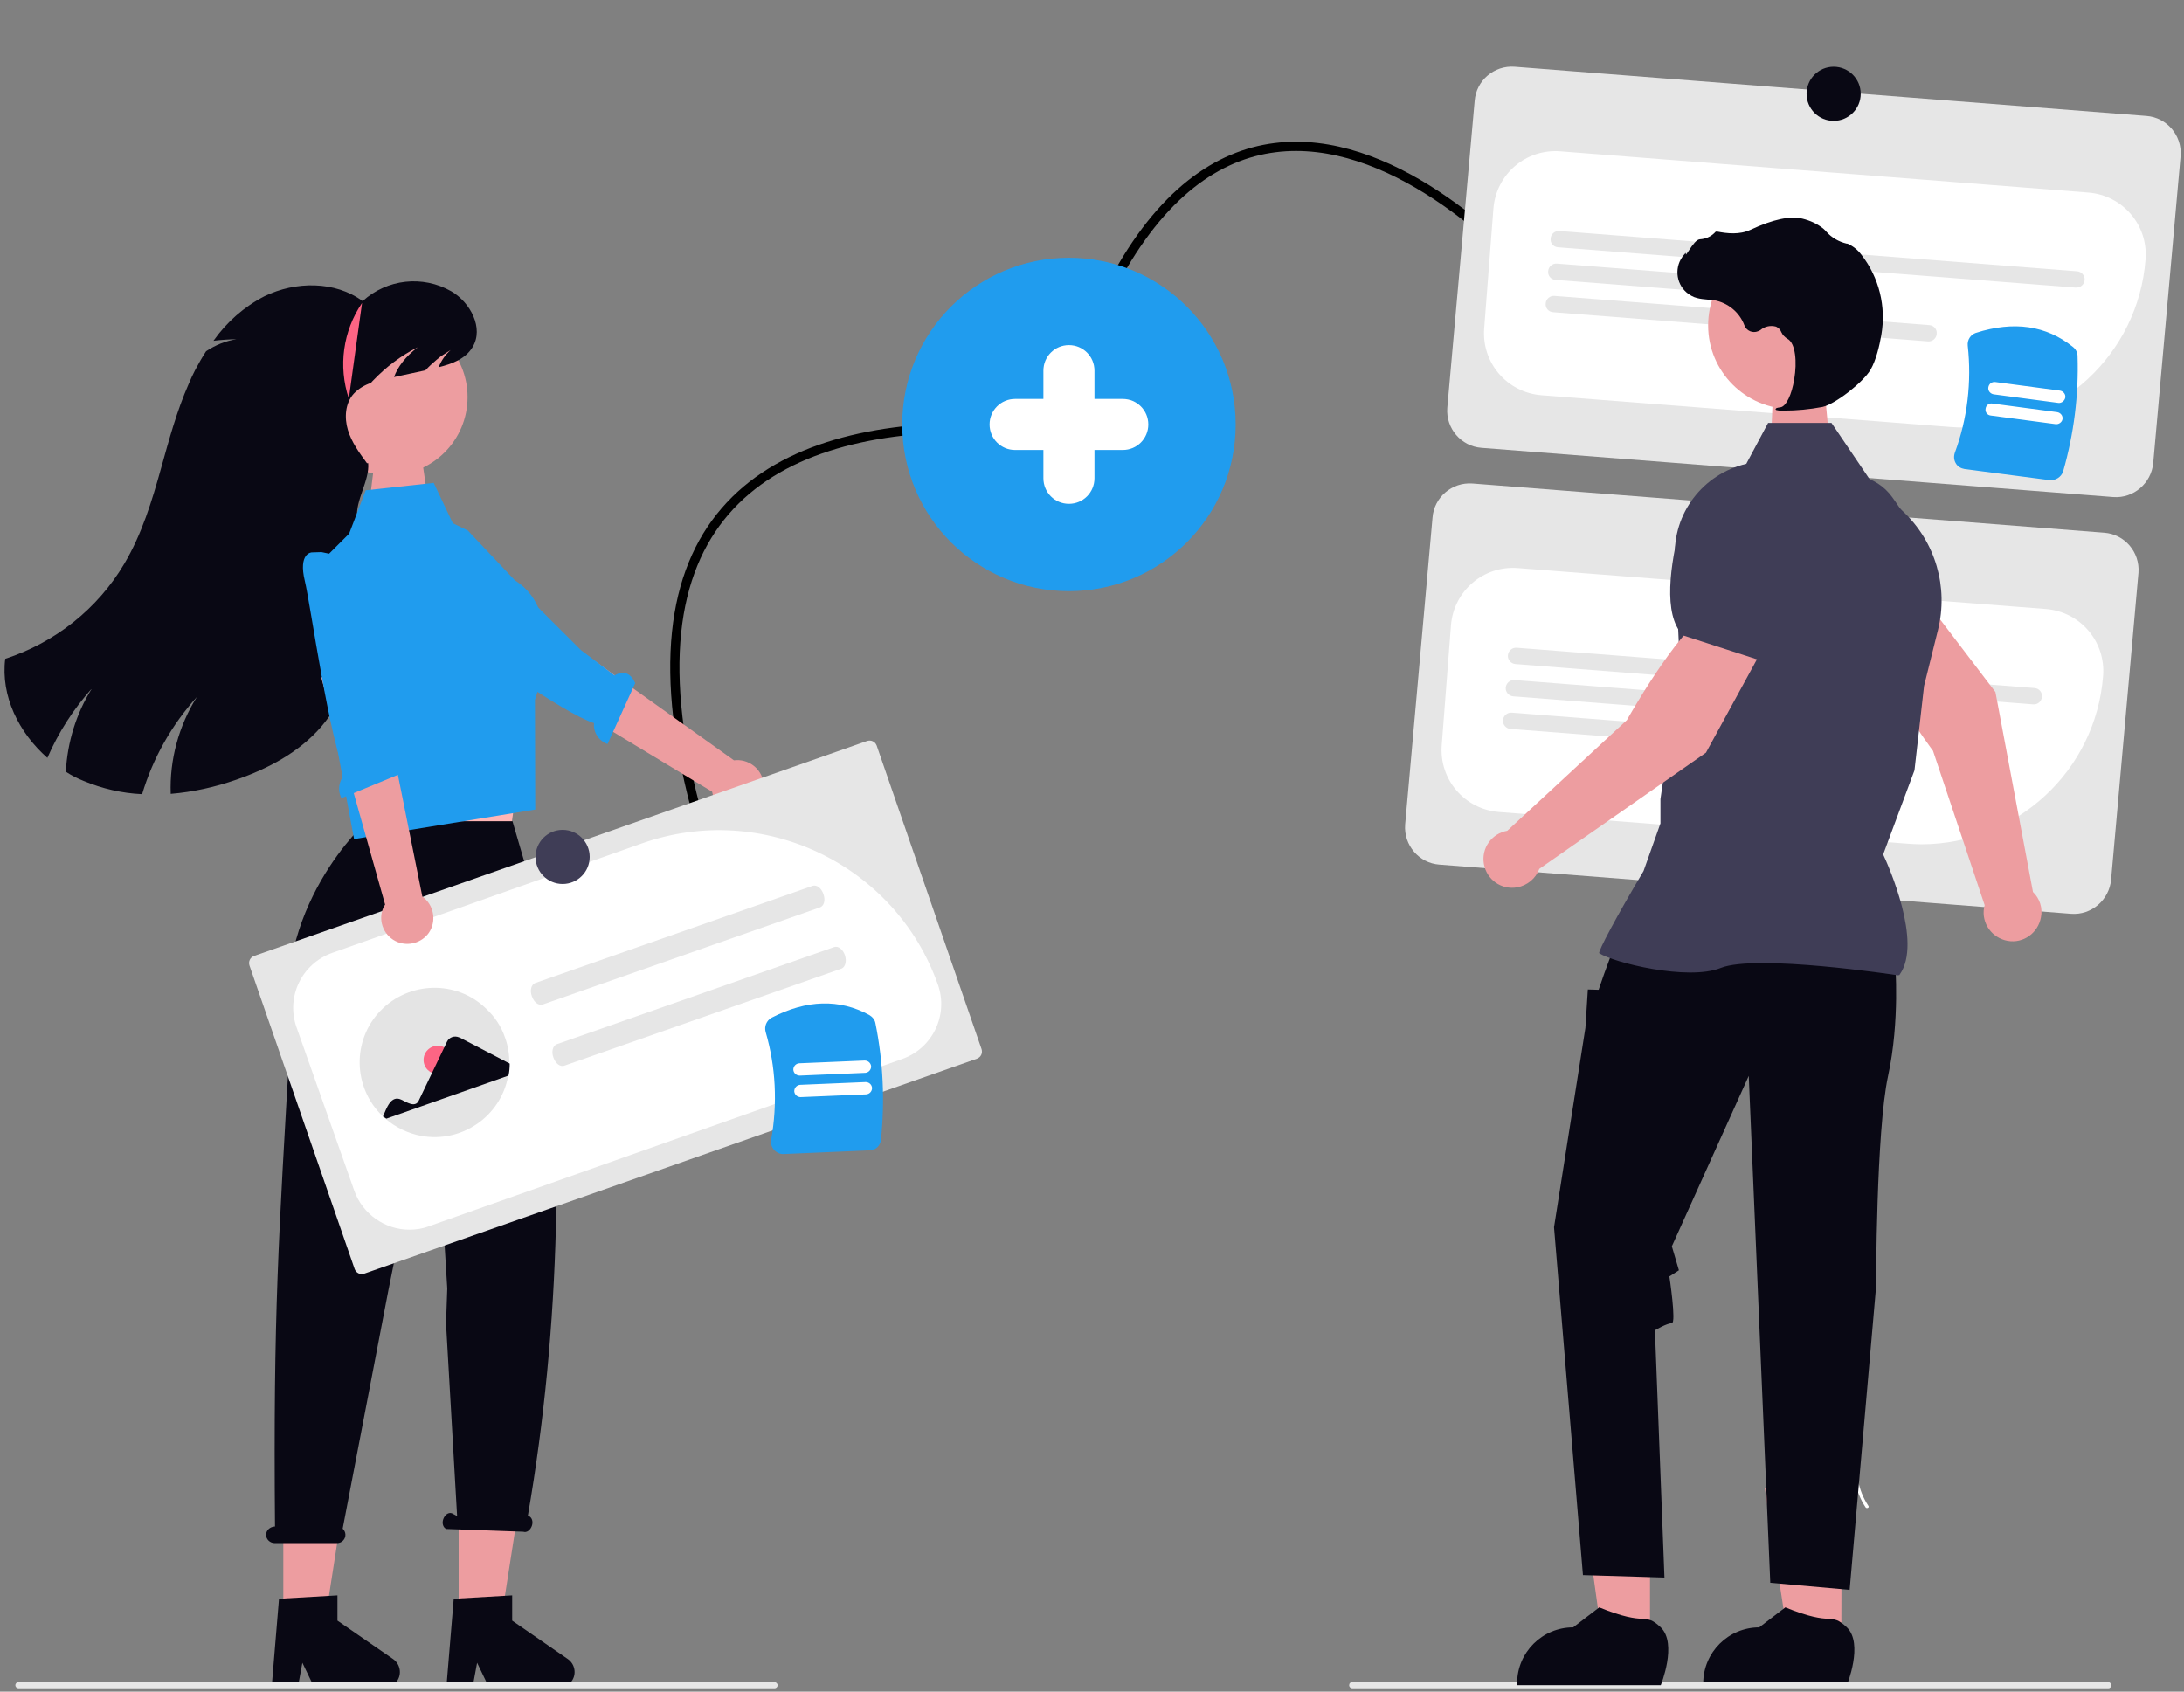 <?xml version="1.0" encoding="utf-8"?>
<!-- Generator: Adobe Illustrator 26.0.2, SVG Export Plug-In . SVG Version: 6.00 Build 0)  -->
<svg version="1.1" id="Layer_1" xmlns="http://www.w3.org/2000/svg" xmlns:xlink="http://www.w3.org/1999/xlink" x="0px" y="0px"
	 viewBox="0 0 710 550" style="enable-background:new 0 0 710 550;" xml:space="preserve">
<rect x="0" y="0" width="710" height="550" fill="#808080" stroke="none"/>
<style type="text/css">
	.st0{fill:none;stroke:#000000;stroke-width:3;stroke-miterlimit:10;}
	.st1{fill:#ED9DA0;}
	.st2{fill:#E6E6E6;}
	.st3{fill:#FFFFFF;}
	.st4{fill:#3F3D56;}
	.st5{fill:#090814;}
	.st6{fill:#209CEE;}
	.st7{fill:#FFB6B6;}
	.st8{fill:#FD6584;}
	.st9{fill:#E4E4E4;}
</style>
<path class="st0" d="M361.9,92c62.5-117.5,170.4,39,140.5,6.6"/>
<path class="st0" d="M227.3,267c-27.7-98.1,21.1-128,87.3-128"/>
<path class="st1" d="M122.3,145.8l14.5,1l2.4,16.2l-19.2,1.3L122.3,145.8z"/>
<path class="st2" d="M687,161.6l-205.4-16c-6.6-0.5-11.6-6.3-11.1-13l8.9-99.8c0.5-6.6,6.3-11.6,13-11.1l205.4,16
	c6.6,0.5,11.6,6.3,11.1,13l-8.9,99.8C699.4,157.1,693.6,162.1,687,161.6z"/>
<path class="st3" d="M638.5,139c-1.6,0-3.1-0.1-4.7-0.2l-132.7-10.3c-11.2-0.9-19.5-10.6-18.6-21.8c0,0,0,0,0,0l3-38.9
	c0.9-11.2,10.6-19.5,21.8-18.6l171.6,13.4c11.2,0.9,19.5,10.6,18.6,21.8C695.1,115.2,669.4,139,638.5,139L638.5,139z"/>
<path class="st1" d="M576.5,125.4l16.4-1.5l1.9,20.6l-19.2,1.7L576.5,125.4z"/>
<path class="st2" d="M674.8,93.5L506.5,80.4c-1.5-0.1-2.6-1.4-2.4-2.9c0.1-1.4,1.4-2.5,2.8-2.4l168.3,13.1c1.5,0.1,2.6,1.4,2.5,2.8
	C677.6,92.5,676.3,93.6,674.8,93.5C674.8,93.5,674.8,93.5,674.8,93.5L674.8,93.5z"/>
<path class="st2" d="M604.9,98.7L505.7,91c-1.5-0.1-2.6-1.4-2.4-2.9c0.1-1.4,1.4-2.5,2.8-2.4l99.2,7.7c1.5,0.1,2.6,1.4,2.4,2.9
	C607.6,97.7,606.3,98.8,604.9,98.7z"/>
<path class="st2" d="M626.8,111l-121.9-9.5c-1.5-0.1-2.6-1.4-2.4-2.9c0.1-1.4,1.4-2.5,2.8-2.4l121.9,9.5c1.5,0.1,2.6,1.4,2.4,2.9
	C629.5,110,628.2,111.1,626.8,111L626.8,111z"/>
<path class="st2" d="M673.3,297.1l-205.4-16c-6.6-0.5-11.6-6.3-11.1-13l8.9-99.8c0.5-6.6,6.3-11.6,13-11.1l205.4,16
	c6.6,0.5,11.6,6.3,11.1,13l-8.9,99.8C685.7,292.6,679.9,297.6,673.3,297.1z"/>
<path class="st3" d="M624.7,274.5c-1.5,0-3.1-0.1-4.6-0.2L487.3,264c-11.2-0.9-19.5-10.6-18.6-21.8c0,0,0,0,0,0l3-38.9
	c0.9-11.2,10.6-19.5,21.8-18.6L665.1,198c11.2,0.9,19.5,10.6,18.6,21.8C681.3,250.6,655.6,274.4,624.7,274.5L624.7,274.5z"/>
<path class="st2" d="M661,229l-168.3-13.1c-1.5-0.1-2.6-1.4-2.5-2.8c0.1-1.5,1.4-2.6,2.8-2.5c0,0,0,0,0.1,0l168.3,13.1
	c1.5,0.1,2.6,1.4,2.4,2.9C663.7,228,662.5,229.1,661,229L661,229z"/>
<path class="st2" d="M591.2,234.1l-99.2-7.7c-1.5-0.1-2.6-1.4-2.5-2.8c0.1-1.5,1.4-2.6,2.8-2.5c0,0,0,0,0.1,0l99.2,7.7
	c1.5,0.1,2.6,1.4,2.4,2.9C593.9,233.2,592.6,234.2,591.2,234.1z"/>
<path class="st2" d="M613,246.4L491.1,237c-1.5-0.1-2.6-1.4-2.5-2.8c0.1-1.5,1.4-2.6,2.8-2.5c0,0,0,0,0.1,0l121.9,9.5
	c1.5,0.1,2.6,1.4,2.4,2.9C615.7,245.5,614.5,246.5,613,246.4L613,246.4z"/>
<path class="st3" d="M607.4,489.6c-3.4-5.1-4.5-11.4-3.2-17.4c0.1-0.6-0.9-0.8-1-0.2c-1.4,6.2-0.2,12.8,3.3,18.1
	C606.9,490.6,607.8,490.1,607.4,489.6z"/>
<path class="st1" d="M660.9,290l-12.2-65l-24-31.5l-17.8,11.6c2.5,13.6,21.5,39,21.5,39l16.8,50.2c-0.1,0.3-0.1,0.5-0.2,0.8
	c-0.9,5.1,2.6,9.9,7.7,10.8c5.1,0.9,9.9-2.6,10.8-7.7C664.1,295.2,663.1,292.1,660.9,290L660.9,290z"/>
<path class="st4" d="M607.4,212l20.1-16.3l0-0.1c3.8-8.5-4.6-23.1-12.3-33.9c-5.3-7.4-15.3-9.4-23-4.6l0,0c-5.6,3.5-8.7,9.8-8,16.3
	l1.7,16.3L607.4,212z"/>
<path class="st1" d="M536.4,535.3h-15.2l-7.2-51.6h22.4L536.4,535.3z"/>
<path class="st1" d="M598.6,535.3h-16.9l-8-51.6h25L598.6,535.3z"/>
<path class="st5" d="M600.4,529.1c-5.5-5.2-4.1,0-20-6.5l-8.5,6.5l0,0c-10,0-18.2,8.1-18.2,18.2v0.6h46.7
	C600.4,547.9,605.9,534.4,600.4,529.1z"/>
<path class="st5" d="M616.1,313.1c0,0,1.6,18.7-2.3,36.7c-3.9,18-3.9,68.5-3.9,68.5l-8.6,98.6l-25.8-2.3l-7-164.8l-25,55.4l2.3,7.8
	l-3.1,2c0,0,2.3,15.2,0.8,15.2c-1.6,0-5.5,2.3-5.5,2.3l3.1,80.4l-26.5-0.8L505.2,399l10.2-64.8l0.8-12.5l3.5,0.1l1.8-5.2l3.3-9
	L616.1,313.1z"/>
<path class="st4" d="M617.5,317l0.1-0.2c7.4-10.4-3.7-35.4-5.4-39l10.2-27.4l0-0.1l3.1-27.3l4.5-18.1c3.5-14-0.8-28.7-11.3-38.6
	l-10.5-9.9l-12.8-18.9h-20.6l-7.1,13.3c-14.1,3.3-23.9,16.1-23.2,30.6l1.6,34.9l-6.3,43.5v7.9l-5.5,15.5
	c-8.7,14.6-14.9,26.3-14.4,26.7c4.4,3,28.8,9.1,39.5,4.8c11.5-4.6,57.1,2.3,57.6,2.4L617.5,317z"/>
<path class="st2" d="M438.6,547.9c0,0.6,0.5,1,1,1c0,0,0,0,0,0h245.8c0.6,0,1-0.5,1-1s-0.5-1-1-1H439.6
	C439,546.9,438.6,547.3,438.6,547.9L438.6,547.9z"/>
<circle class="st1" cx="582.5" cy="105.8" r="27.2"/>
<path class="st5" d="M579.9,133.5c4.2,0,8.4-0.4,12.6-1.2c4.1-0.9,13.2-8,15.6-12.1l0,0c1.8-3.1,2.9-7.8,3.5-11.3
	c1.6-9.2-0.7-18.7-6.5-26.1c-1.1-1.5-2.6-2.7-4.3-3.5c-0.2-0.1-0.3-0.1-0.5-0.1c-2.5-0.6-4.8-1.9-6.5-3.8c-0.3-0.4-0.7-0.7-1.1-1.1
	c-2-1.6-4.3-2.6-6.7-3.2c-4-1-9.6,0.2-16.9,3.6c-3.6,1.7-7.7,1.2-10.8,0.6c-0.4-0.1-0.7,0.1-0.9,0.4c-1.3,1.3-3,2-4.8,2.1
	c-1.1,0.1-2.2,1.6-3.6,3.7c-0.3,0.5-0.7,1-0.9,1.3l-0.1-0.6l-0.6,0.7c-3.1,3.6-2.7,9.1,0.9,12.2c1,0.8,2.1,1.5,3.4,1.8
	c1.1,0.3,2.3,0.4,3.4,0.5c0.7,0,1.4,0.1,2.1,0.2c4.5,0.8,8.3,3.9,9.9,8.2c0.7,1.8,2.7,2.6,4.4,1.9c0.3-0.1,0.5-0.2,0.8-0.4
	c1.4-1.2,3.3-1.6,5.1-1.1c0.8,0.4,1.4,1,1.7,1.8c0.4,0.9,1.1,1.6,1.9,2.1c2.8,1.4,3.2,7.8,2.3,13.1c-0.8,5.2-2.7,8.9-4.4,9.2
	c-1.4,0.2-1.5,0.3-1.6,0.5l-0.1,0.2l0.2,0.2C578.3,133.5,579.1,133.6,579.9,133.5L579.9,133.5z"/>
<circle class="st6" cx="347.5" cy="138" r="54.2"/>
<path class="st1" d="M573.6,209.9l-17.9-11.4c-11.4,7.9-26.8,35.6-26.8,35.6l-38.9,36c-5.1,0.9-8.5,5.7-7.6,10.8
	c0.9,5.1,5.7,8.5,10.8,7.6c3.3-0.6,6.1-2.9,7.2-6l54.2-37.8L573.6,209.9z"/>
<path class="st4" d="M571.9,214.6l11.9-28.6l-4.3-15.8c-1.7-6.3-6.9-11.1-13.4-12.3l0,0c-8.9-1.6-17.5,3.9-19.8,12.6
	c-3.3,12.8-5.8,29.4,0.8,36l0.1,0.1L571.9,214.6z"/>
<path class="st7" d="M118.3,235.2l1.8,16.3l-1,21.3l47.3-5.6l4.4-32l-5.7,0.1L118.3,235.2z"/>
<path class="st1" d="M92.1,530.7h13l6.2-39.9H92.1V530.7z"/>
<path class="st5" d="M90.7,519.8l19-1.1v8.2l18.1,12.5c2.3,1.6,2.9,4.8,1.3,7.1c-1,1.4-2.5,2.2-4.2,2.2h-22.7l-3.9-8.1l-1.5,8.1
	h-8.5L90.7,519.8z"/>
<path class="st1" d="M149.2,530.7h13.1l6.2-39.9h-19.4V530.7z"/>
<path class="st5" d="M147.5,519.8l19-1.1v8.2l18.1,12.5c2.3,1.6,2.9,4.8,1.3,7.1c-1,1.4-2.5,2.2-4.2,2.2H159l-3.9-8.1l-1.5,8.1h-8.5
	L147.5,519.8z"/>
<path class="st5" d="M89.3,496.3h0.1c-0.6-69.9,1.2-93.8,4.9-158.4C87.7,295,119.3,267,119.3,267h47.3l10.2,34.9
	c6.7,65.4,5.5,129.1-5.2,190.9l0.3,0.1c1,0.4,1.5,1.8,1,3.2s-1.7,2.3-2.8,1.9l-25-0.9c-1-0.4-1.5-1.8-1-3.2s1.7-2.3,2.8-1.9l1.7,0.9
	l-3.6-62.6l0.4-11.4l-0.8-13l-3.8-58.3l-14.5,71.7L111.4,497c1.1,1,1.2,2.7,0.2,3.8c-0.5,0.6-1.3,0.9-2,0.9H89.3
	c-1.5,0-2.8-1.2-2.8-2.7C86.5,497.6,87.7,496.4,89.3,496.3C89.3,496.3,89.3,496.3,89.3,496.3L89.3,496.3z"/>
<circle class="st1" cx="126.6" cy="129.1" r="25.4"/>
<path class="st5" d="M15.4,246.4c3.6-8.3,8.5-15.9,14.5-22.6c-5.1,8.1-8,17.5-8.5,27.1c1.8,1.2,3.8,2.2,5.8,3c6,2.5,12.4,4,19,4.3
	c3.5-11.7,9.6-22.5,17.8-31.6c-5.9,9.4-8.9,20.4-8.5,31.5c7.3-0.6,14.4-2.2,21.3-4.6c10.4-3.6,20.4-8.9,27.6-17.2
	c7.7-9,11.6-20.8,12.8-32.6s0.1-23.7-1.1-35.4c-0.6-5.6,4.1-12.1,3.6-17.7h-0.4c-2.5-3.4-5-6.8-6.2-10.8c-1.2-4-0.9-8.7,1.9-11.8
	c1.5-1.6,3.5-2.8,5.6-3.5c0.2-0.3,0.4-0.5,0.7-0.8c4.2-4.4,9.1-8.1,14.5-10.8c-3.9,3-6.5,6.3-7.7,9.7c3.4-0.7,6.8-1.5,10.2-2.2
	c1.1-1.2,2.3-2.3,3.6-3.4c1.8-1.6,2.4-1.7,4.6-3.2c-1.7,1.5-3.1,3.5-3.9,5.6c4.4-1.1,8.7-2.7,11-6.5c3.8-6.2-0.7-14.6-6.9-18.2
	c-9.3-5.3-20.9-4-28.8,3.2c-9-6.6-21.8-6.5-31.9-1.6c-6.6,3.4-12.3,8.4-16.6,14.5c2.5-0.3,5-0.5,7.5-0.5c-3.5,0.5-6.9,1.9-9.9,3.9
	c-1.3,2-2.5,4.1-3.6,6.2c-0.7,1.4-1.4,2.8-2,4.3c-3.9,8.8-6.4,18.1-9,27.4c-3,10.8-6.3,21.6-12,31.2c-8.7,14.7-22.5,25.6-38.7,30.9
	C0.2,226.3,6.1,238.2,15.4,246.4z"/>
<path class="st6" d="M152.1,172.5l-4.9-2.4L141,157l-22.1,2.4l-5.4,14.1l-12.9,12.9l5.7,39l8.8,47.4l58.9-9.6l-0.1-35.7
	c0,0,10.6-28.2-6.5-38.8L152.1,172.5z"/>
<path class="st1" d="M242.9,263.5c-4.3,1.7-9.2-0.4-11-4.7c-0.2-0.5-0.3-0.9-0.4-1.4l-65.7-39.7l12-13.9l60.8,43.4
	c4.6-0.6,8.9,2.6,9.6,7.2C248.7,258.3,246.6,262,242.9,263.5L242.9,263.5z"/>
<path class="st6" d="M144,198.8c0,0-3.1,3.2,4.7,8.4c6.3,4.2,34.4,24.7,44.4,27.9c-0.3,3,1.6,5.8,4.4,6.8l9-19.8
	c-2-4.5-5.1-3.5-6.7-2.5l-10.9-8.2l-26.8-26.7l-15.9,11.8L144,198.8z"/>
<path class="st8" d="M117.7,98.5c-6.2,9.1-7.8,20.6-4.3,31.1"/>
<path class="st2" d="M5,547.9c0,0.6,0.5,1,1,1c0,0,0,0,0,0h245.8c0.6,0,1-0.5,1-1s-0.5-1-1-1H6C5.5,546.9,5,547.3,5,547.9
	C5,547.9,5,547.9,5,547.9L5,547.9z"/>
<path class="st2" d="M82.6,310.8c-1.3,0.5-1.9,1.8-1.5,3.1l34.2,98.7c0.5,1.3,1.8,1.9,3.1,1.5l199.2-69.9c1.3-0.5,1.9-1.8,1.5-3.1
	L285,242.4c-0.5-1.3-1.8-1.9-3.1-1.5L82.6,310.8z"/>
<path class="st3" d="M133.1,399.8c-8,0-15.2-5.1-17.9-12.6L96.4,334c-3.5-9.9,1.7-20.7,11.6-24.2l100.7-35.6
	c39.2-13.8,82.3,6.7,96.2,45.9c3.5,9.9-1.7,20.7-11.6,24.2l-0.1-0.4l0.1,0.4l-153.9,54.4C137.3,399.5,135.2,399.8,133.1,399.8
	L133.1,399.8z"/>
<path class="st2" d="M266.6,295l-90.2,31.6c-1.3,0.4-2.8-0.7-3.5-2.7c-0.7-1.9-0.2-3.8,1.1-4.3l90.2-31.6c1.3-0.4,2.8,0.7,3.5,2.7
	S267.9,294.5,266.6,295z"/>
<path class="st2" d="M273.6,314.9l-90.2,31.6c-1.3,0.4-2.8-0.7-3.5-2.7c-0.7-1.9-0.2-3.8,1.1-4.3l90.2-31.6c1.3-0.4,2.8,0.7,3.5,2.7
	C275.3,312.5,274.8,314.4,273.6,314.9z"/>
<path class="st2" d="M195.1,392.6"/>
<path class="st9" d="M164.2,337.4c1,2.7,1.4,5.6,1.4,8.5c0,1.3-0.1,2.6-0.4,3.9c-2.4,13.2-15.1,21.9-28.3,19.5
	c-4.2-0.8-8.2-2.7-11.5-5.5c-0.3-0.3-0.6-0.6-1-0.9c-9.7-9.3-10-24.7-0.7-34.3s24.7-10,34.3-0.7C160.9,330.6,163,333.8,164.2,337.4
	L164.2,337.4z"/>
<circle class="st8" cx="142.3" cy="344.6" r="4.6"/>
<path class="st5" d="M124.5,363c1.2-2.8,2.6-7,5.9-5.5c1.6,0.7,4.5,2.8,5.7,0.4l9.2-19.2c0.7-1.5,2.5-2.1,4-1.4c0,0,0,0,0.1,0
	l16.3,8.5c0,1.3-0.1,2.6-0.4,3.9l-39.7,14L124.5,363z"/>
<path class="st1" d="M129.3,306.3c-4.3-1.7-6.5-6.6-4.8-10.9c0.2-0.5,0.4-0.9,0.7-1.3l-20.8-73.9l18.2-1.9l14.7,73.2
	c3.8,2.7,4.7,8,2.1,11.8C137.1,306.5,132.9,307.7,129.3,306.3L129.3,306.3z"/>
<path class="st6" d="M101.3,179.6c0,0-4.4,0.2-2.2,9.3c1.8,7.3,8.2,53.4,13.3,62.6c-2.2,2-2.8,5.3-1.4,8l20.1-8.3
	c1.7-4.6,0.4-8.9-1.5-9.2l-2.4-13.4l-3.5-45.1l-19.2-4L101.3,179.6z"/>
<path class="st6" d="M282.7,374l-27.9,1.2c-1.2,0.1-2.4-0.5-3.2-1.4c-0.8-0.9-1.1-2.1-0.9-3.3c2.1-11.7,1.5-23.7-1.8-35
	c-0.5-1.8,0.3-3.7,1.9-4.6c11.4-5.9,22.1-6.2,31.8-0.9c1,0.6,1.8,1.5,2,2.7c2.5,12.4,3.1,25.1,1.8,37.7
	C286.3,372.4,284.7,374,282.7,374z"/>
<path class="st3" d="M281.6,355.8l-21.3,0.9c-1.1,0-2-0.8-2.1-1.9c0-1.1,0.8-2,1.9-2.1l21.3-0.9c1.1,0,2,0.8,2.1,1.9
	C283.5,354.8,282.7,355.7,281.6,355.8z"/>
<path class="st3" d="M281.3,348.8l-21.3,0.9c-1.1,0-2-0.8-2.1-1.9c0-1.1,0.8-2,1.9-2.1l21.3-0.9c1.1,0,2,0.8,2.1,1.9
	C283.2,347.8,282.4,348.7,281.3,348.8z"/>
<path class="st6" d="M666.3,156.1l-27.6-3.6c-1.2-0.2-2.3-0.8-2.9-1.9c-0.6-1-0.7-2.2-0.3-3.4c4.1-11.1,5.5-23,4.2-34.8
	c-0.2-1.9,0.9-3.6,2.7-4.2c12.3-3.9,22.8-2.4,31.5,4.6c0.9,0.7,1.5,1.8,1.5,3c0.4,12.7-1.2,25.3-4.7,37.5
	C670.1,155.1,668.2,156.3,666.3,156.1L666.3,156.1z"/>
<path class="st3" d="M668.3,137.9l-21.1-2.8c-1.1-0.1-1.9-1.1-1.7-2.2c0.1-1.1,1.1-1.9,2.2-1.7c0,0,0,0,0,0l21.1,2.8
	c1.1,0.2,1.9,1.2,1.7,2.3C670.3,137.3,669.3,138,668.3,137.9z"/>
<path class="st3" d="M669.2,131l-21.1-2.8c-1.1-0.2-1.9-1.2-1.7-2.3c0.2-1.1,1.1-1.8,2.2-1.7l21.1,2.8c1.1,0.2,1.9,1.2,1.7,2.3
	C671.2,130.3,670.2,131.1,669.2,131L669.2,131z"/>
<path class="st3" d="M365,129.7h-9.2v-9.2c0-4.6-3.7-8.3-8.3-8.3c-4.6,0-8.3,3.7-8.3,8.3v9.2h-9.2c-4.6,0-8.3,3.7-8.3,8.3
	s3.7,8.3,8.3,8.3h9.2v9.2c0,4.6,3.7,8.3,8.3,8.3c4.6,0,8.3-3.7,8.3-8.3v-9.2h9.2c4.6,0,8.3-3.7,8.3-8.3S369.6,129.7,365,129.7z"/>
<circle class="st5" cx="596.1" cy="30.5" r="8.8"/>
<circle class="st4" cx="182.9" cy="278.6" r="8.8"/>
<path class="st5" d="M539.9,529.1c-5.5-5.2-4.1,0-20-6.5l-8.5,6.5l0,0c-10,0-18.2,8.1-18.2,18.2v0.6h46.7
	C539.9,547.9,545.4,534.4,539.9,529.1z"/>
</svg>
